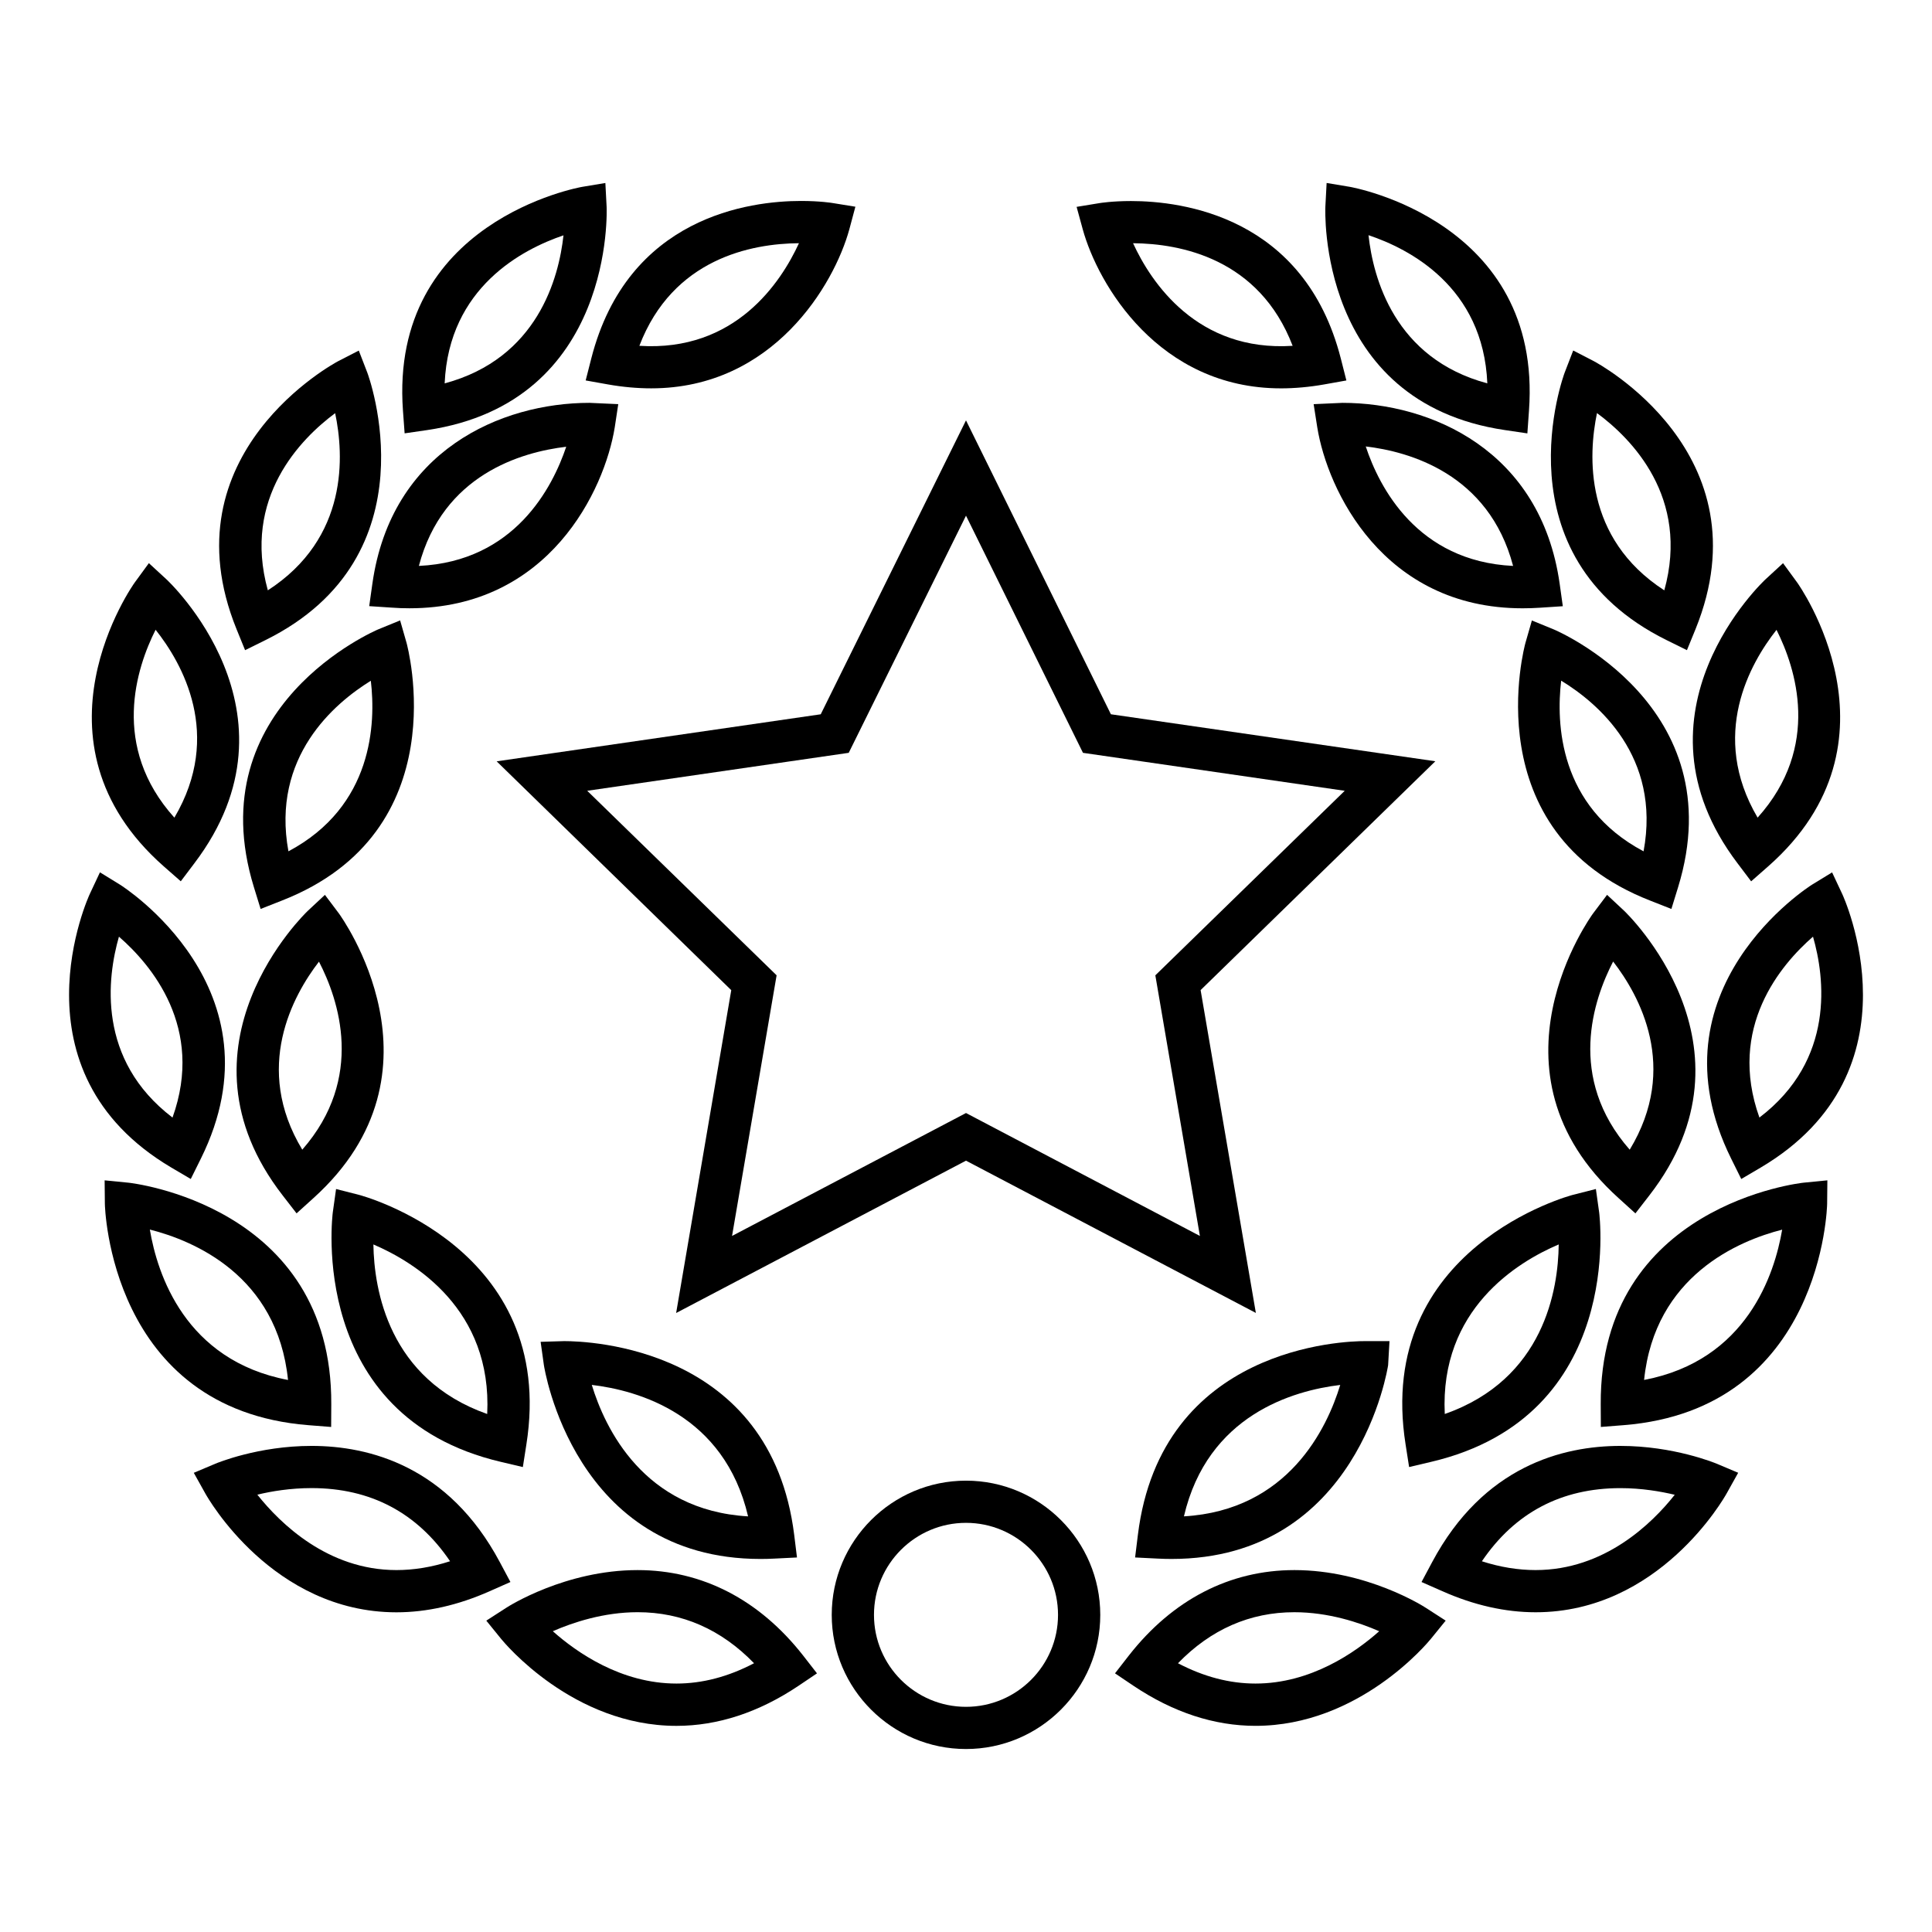 <?xml version="1.0" encoding="UTF-8"?>
<!-- Uploaded to: ICON Repo, www.svgrepo.com, Generator: ICON Repo Mixer Tools -->
<svg fill="#000000" width="800px" height="800px" version="1.1" viewBox="144 144 512 512" xmlns="http://www.w3.org/2000/svg">
 <g>
  <path d="m293.54 499.41h-0.035l-6.234 0.188 0.867 6.188c0.094 0.52 7.871 51.355 57.402 51.355h0.031c1.164 0 2.363-0.031 3.606-0.094l6.031-0.301-0.738-5.984c-6.188-49.777-54.508-51.352-60.93-51.352zm7.289 11.605c12.234 1.449 35.109 7.84 41.422 34.84-27.711-1.605-37.945-23.441-41.422-34.84z"/>
  <path d="m312.98 560.09c-19.129 0-34.227 9.59-34.875 10.027l-5.227 3.371 3.938 4.848c0.77 0.945 19.004 23.035 46.461 23.035 10.941 0 21.805-3.574 32.258-10.562l4.977-3.352-3.684-4.738c-11.602-14.805-26.75-22.629-43.848-22.629zm10.297 30.07c-14.672 0-26.48-8.266-32.777-13.871 5.289-2.312 13.445-5.039 22.484-5.039 11.777 0 22.137 4.551 30.844 13.523-6.805 3.574-13.688 5.387-20.551 5.387z"/>
  <path d="m276.69 531.4 5.871 1.387 0.93-5.953c8.266-52.223-43.848-66.062-44.367-66.188l-6.062-1.543-0.867 6.188c-0.059 0.52-6.957 54.004 44.496 66.109zm-3.574-12.676c-26.168-9.227-29.977-33-30.164-44.934 10.957 4.695 31.52 17.227 30.164 44.934z"/>
  <path d="m279.27 563.25-2.832-5.305c-13.586-25.426-34.621-30.766-49.879-30.766-14.105 0-25 4.519-25.457 4.707l-5.746 2.426 3.039 5.449c0.707 1.289 17.902 31.488 50.648 31.52 8.062 0 16.359-1.875 24.719-5.59zm-30.23-3.164c-18.168 0-30.781-12.359-36.84-19.98 3.746-0.914 8.801-1.746 14.359-1.746 15.648 0 27.977 6.504 36.715 19.383-4.848 1.57-9.621 2.344-14.234 2.344z"/>
  <path d="m231.76 522.16 0.031-6.016c0.285-52.836-53.324-58.695-53.844-58.727l-6.219-0.613 0.062 6.234c0 0.551 1.258 54.457 53.938 58.648zm-48.051-52.316c11.555 2.93 33.785 12.121 36.621 39.863-27.301-5.18-34.652-28.117-36.621-39.863z"/>
  <path d="m218.91 460.8 3.684 4.754 4.457-4.031c37.297-33.645 7.07-74.988 6.801-75.398l-3.746-4.977-4.551 4.25c-0.379 0.367-37.422 35.73-6.644 75.402zm9.621-61.953c5.195 10.012 12.266 30.766-4.426 49.828-13.098-21.707-2.457-40.898 4.426-49.828z"/>
  <path d="m189.36 453.39 5.195 3.055 2.676-5.398c22.293-44.98-20.973-72.328-21.426-72.598l-5.32-3.273-2.644 5.637c-0.254 0.469-21.684 46.977 21.52 72.578zm-13.84-61.164c8.516 7.398 22.75 24.09 14.199 47.941-20.133-15.352-17.301-37.125-14.199-47.941z"/>
  <path d="m191.91 377.55 3.621-4.801c30.324-40.02-7.102-74.973-7.512-75.305l-4.566-4.203-3.684 5.039c-0.316 0.395-30.039 42.098 7.621 75.305zm-6.676-66.66c7.008 8.832 17.934 27.852 4.977 49.797-16.957-18.859-10.047-39.734-4.977-49.797z"/>
  <path d="m211.29 379.12 1.777 5.762 5.59-2.203c46.902-18.293 33.203-67.793 33.094-68.281l-1.715-5.984-5.777 2.363c-0.473 0.203-47.766 20.246-32.969 68.344zm30.984-54.711c1.324 11.227 0.645 33.25-21.836 45.199-4.598-25.047 12.219-39.262 21.836-45.199z"/>
  <path d="m208.95 316.3 5.383-2.66c45.105-22.309 27.191-70.438 27-70.91l-2.25-5.824-5.527 2.844c-0.469 0.254-45.781 24.328-26.875 70.977zm23.867-62.805c2.332 11.035 3.652 33.047-17.84 46.949-6.801-24.562 8.77-40.211 17.84-46.949z"/>
  <path d="m252.52 305.2c36.969 0 51.719-31.363 54.395-47.957l0.93-6.141-7.602-0.344c-23.426 0-52.555 12.562-57.559 47.926l-0.84 5.949 6 0.395c1.605 0.125 3.164 0.172 4.676 0.172zm41.535-42.809c-3.621 10.77-13.648 30.387-39.047 31.582 6.359-24.18 27.125-30.164 39.047-31.582z"/>
  <path d="m251.23 258.84 5.965-0.863c49.844-7.367 47.594-58.727 47.562-59.246l-0.328-6.234-6.156 1.023c-0.52 0.094-51.137 9.051-47.484 59.309zm42.098-52.473c-1.227 11.258-6.863 32.621-31.488 39.234 1.102-25.492 20.75-35.598 31.488-39.234z"/>
  <path d="m299.21 244.82 5.902 1.055c3.906 0.691 7.777 1.039 11.445 1.039h0.031c32.355 0 48.492-27.551 52.492-42.133l1.605-6-6.125-0.992s-3.227-0.535-8.266-0.535c-13.492 0-45.941 4.062-55.594 41.723zm56.52-36.367c-4.738 10.312-16.848 28.844-42.289 27.191 8.879-23.16 29.742-27.098 42.289-27.191z"/>
  <path d="m445.55 550.76-0.738 5.984 6.031 0.301c1.227 0.062 2.426 0.094 3.621 0.094 49.531 0 57.324-50.836 57.402-51.355l0.363-6.375h-6.422c-5.531-0.02-54.086 1.43-60.258 51.352zm53.625-39.734c-3.481 11.43-13.746 33.219-41.422 34.824 6.266-26.844 28.934-33.332 41.422-34.824z"/>
  <path d="m487.02 560.09c-17.098 0-32.258 7.824-43.848 22.625l-3.684 4.738 4.977 3.352c10.453 6.992 21.316 10.562 32.258 10.562 27.457 0 45.688-22.09 46.461-23.035l3.938-4.848-5.227-3.371c-0.648-0.438-15.746-10.023-34.875-10.023zm-10.297 30.07c-6.863 0-13.746-1.812-20.547-5.383 8.707-8.973 19.066-13.523 30.844-13.523 9.035 0 17.191 2.723 22.484 5.039-6.301 5.602-18.105 13.867-32.781 13.867z"/>
  <path d="m516.5 526.83 0.93 5.953 5.871-1.387c51.453-12.105 44.555-65.59 44.492-66.109l-0.867-6.188-6.062 1.543c-0.5 0.109-52.629 13.949-44.363 66.188zm40.574-53.043c-0.125 11.918-3.871 35.707-30.195 44.934-1.355-27.738 19.234-40.273 30.195-44.934z"/>
  <path d="m573.43 527.18c-15.258 0-36.289 5.336-49.879 30.766l-2.832 5.305 5.512 2.426c8.359 3.715 16.672 5.59 24.719 5.59 32.746 0 49.941-30.23 50.648-31.52l3.039-5.449-5.746-2.426c-0.457-0.172-11.352-4.691-25.461-4.691zm-22.48 32.906c-4.613 0-9.383-0.77-14.234-2.332 8.738-12.879 21.066-19.383 36.715-19.383 5.59 0 10.645 0.867 14.391 1.762-5.996 7.594-18.609 19.953-36.871 19.953z"/>
  <path d="m568.21 516.14 0.031 6.016 6.031-0.473c52.68-4.188 53.938-58.078 53.938-58.648l0.062-6.234-6.219 0.613c-0.535 0.035-54.125 5.891-53.844 58.727zm11.492-6.438c2.832-27.598 25.031-36.887 36.59-39.832-2 11.746-9.336 34.652-36.59 39.832z"/>
  <path d="m577.4 465.56 3.684-4.754c30.781-39.691-6.266-75.051-6.644-75.414l-4.551-4.25-3.746 4.977c-0.285 0.41-30.512 41.754 6.801 75.398zm-5.902-66.742c6.894 8.895 17.617 28.039 4.394 49.863-16.738-19.066-9.59-39.848-4.394-49.863z"/>
  <path d="m624.2 378.45c-0.457 0.285-43.723 27.613-21.426 72.598l2.676 5.398 5.195-3.055c43.203-25.602 21.773-72.109 21.523-72.562l-2.644-5.637zm-13.934 61.715c-8.551-23.852 5.684-40.539 14.199-47.941 3.117 10.82 5.953 32.594-14.199 47.941z"/>
  <path d="m604.45 372.76 3.621 4.801 4.519-3.969c37.676-33.203 7.934-74.91 7.621-75.305l-3.684-5.039-4.582 4.219c-0.379 0.32-37.801 35.27-7.496 75.293zm10.344-61.844c5.07 10.078 11.934 30.906-5.008 49.766-12.859-21.852-1.98-40.918 5.008-49.766z"/>
  <path d="m548.25 314.4c-0.125 0.488-13.809 49.988 33.094 68.281l5.59 2.203 1.777-5.762c14.785-48.098-32.496-68.141-32.969-68.328l-5.777-2.363zm9.477 9.98c9.652 5.887 26.512 20.043 21.836 45.234-22.512-11.949-23.16-34.008-21.836-45.234z"/>
  <path d="m585.67 313.64 5.383 2.66 2.281-5.574c18.91-46.648-26.418-70.723-26.875-70.973l-5.543-2.867-2.25 5.824c-0.188 0.492-18.102 48.621 27.004 70.93zm-18.453-60.172c9.102 6.723 24.656 22.309 17.84 46.98-21.398-13.855-20.137-35.914-17.84-46.98z"/>
  <path d="m499.75 250.76-7.621 0.348 0.961 6.141c2.676 16.594 17.43 47.957 54.395 47.957 1.512 0 3.07-0.047 4.676-0.156l6-0.395-0.836-5.969c-5.023-35.379-34.148-47.926-57.574-47.926zm6.188 11.555c11.383 1.34 32.59 7.148 39.047 31.66-25.461-1.227-35.488-20.906-39.047-31.66z"/>
  <path d="m542.8 257.97 5.969 0.883 0.426-6.016c3.652-50.254-46.949-59.23-47.484-59.324l-6.141-1.023-0.332 6.234c-0.031 0.504-2.281 51.875 47.562 59.246zm-4.644-12.375c-24.656-6.613-30.262-28.023-31.488-39.266 10.738 3.574 30.418 13.633 31.488 39.266z"/>
  <path d="m483.46 246.92c3.652 0 7.543-0.348 11.445-1.039l5.902-1.055-1.48-5.824c-9.652-37.676-42.098-41.723-55.594-41.723-5.039 0-8.266 0.535-8.266 0.535l-6.156 1.008 1.637 5.984c4.019 14.562 20.125 42.113 52.512 42.113zm3.102-11.273c-25.332 1.637-37.551-16.863-42.289-27.191 12.551 0.098 33.41 4.035 42.289 27.191z"/>
  <path d="m400 536.39c-19.617 0-35.582 15.965-35.582 35.566 0 19.586 15.965 35.551 35.582 35.551s35.582-15.965 35.582-35.551c-0.004-19.602-15.965-35.566-35.582-35.566zm0 59.938c-13.445 0-24.387-10.926-24.387-24.371 0-13.445 10.941-24.387 24.387-24.387s24.387 10.941 24.387 24.387c0 13.445-10.941 24.371-24.387 24.371z"/>
  <path d="m275.62 345.76 62.172 60.645-14.609 85.555 76.816-40.371 76.816 40.352-14.641-85.555 62.203-60.645-85.977-12.453-38.402-77.883-38.496 77.887zm124.38-65.102 31 62.852 69.367 10.059-50.191 48.902 11.809 69.07-61.984-32.578-62 32.574 11.809-69.07-50.191-48.902 69.305-10.059z"/>
 </g>
</svg>